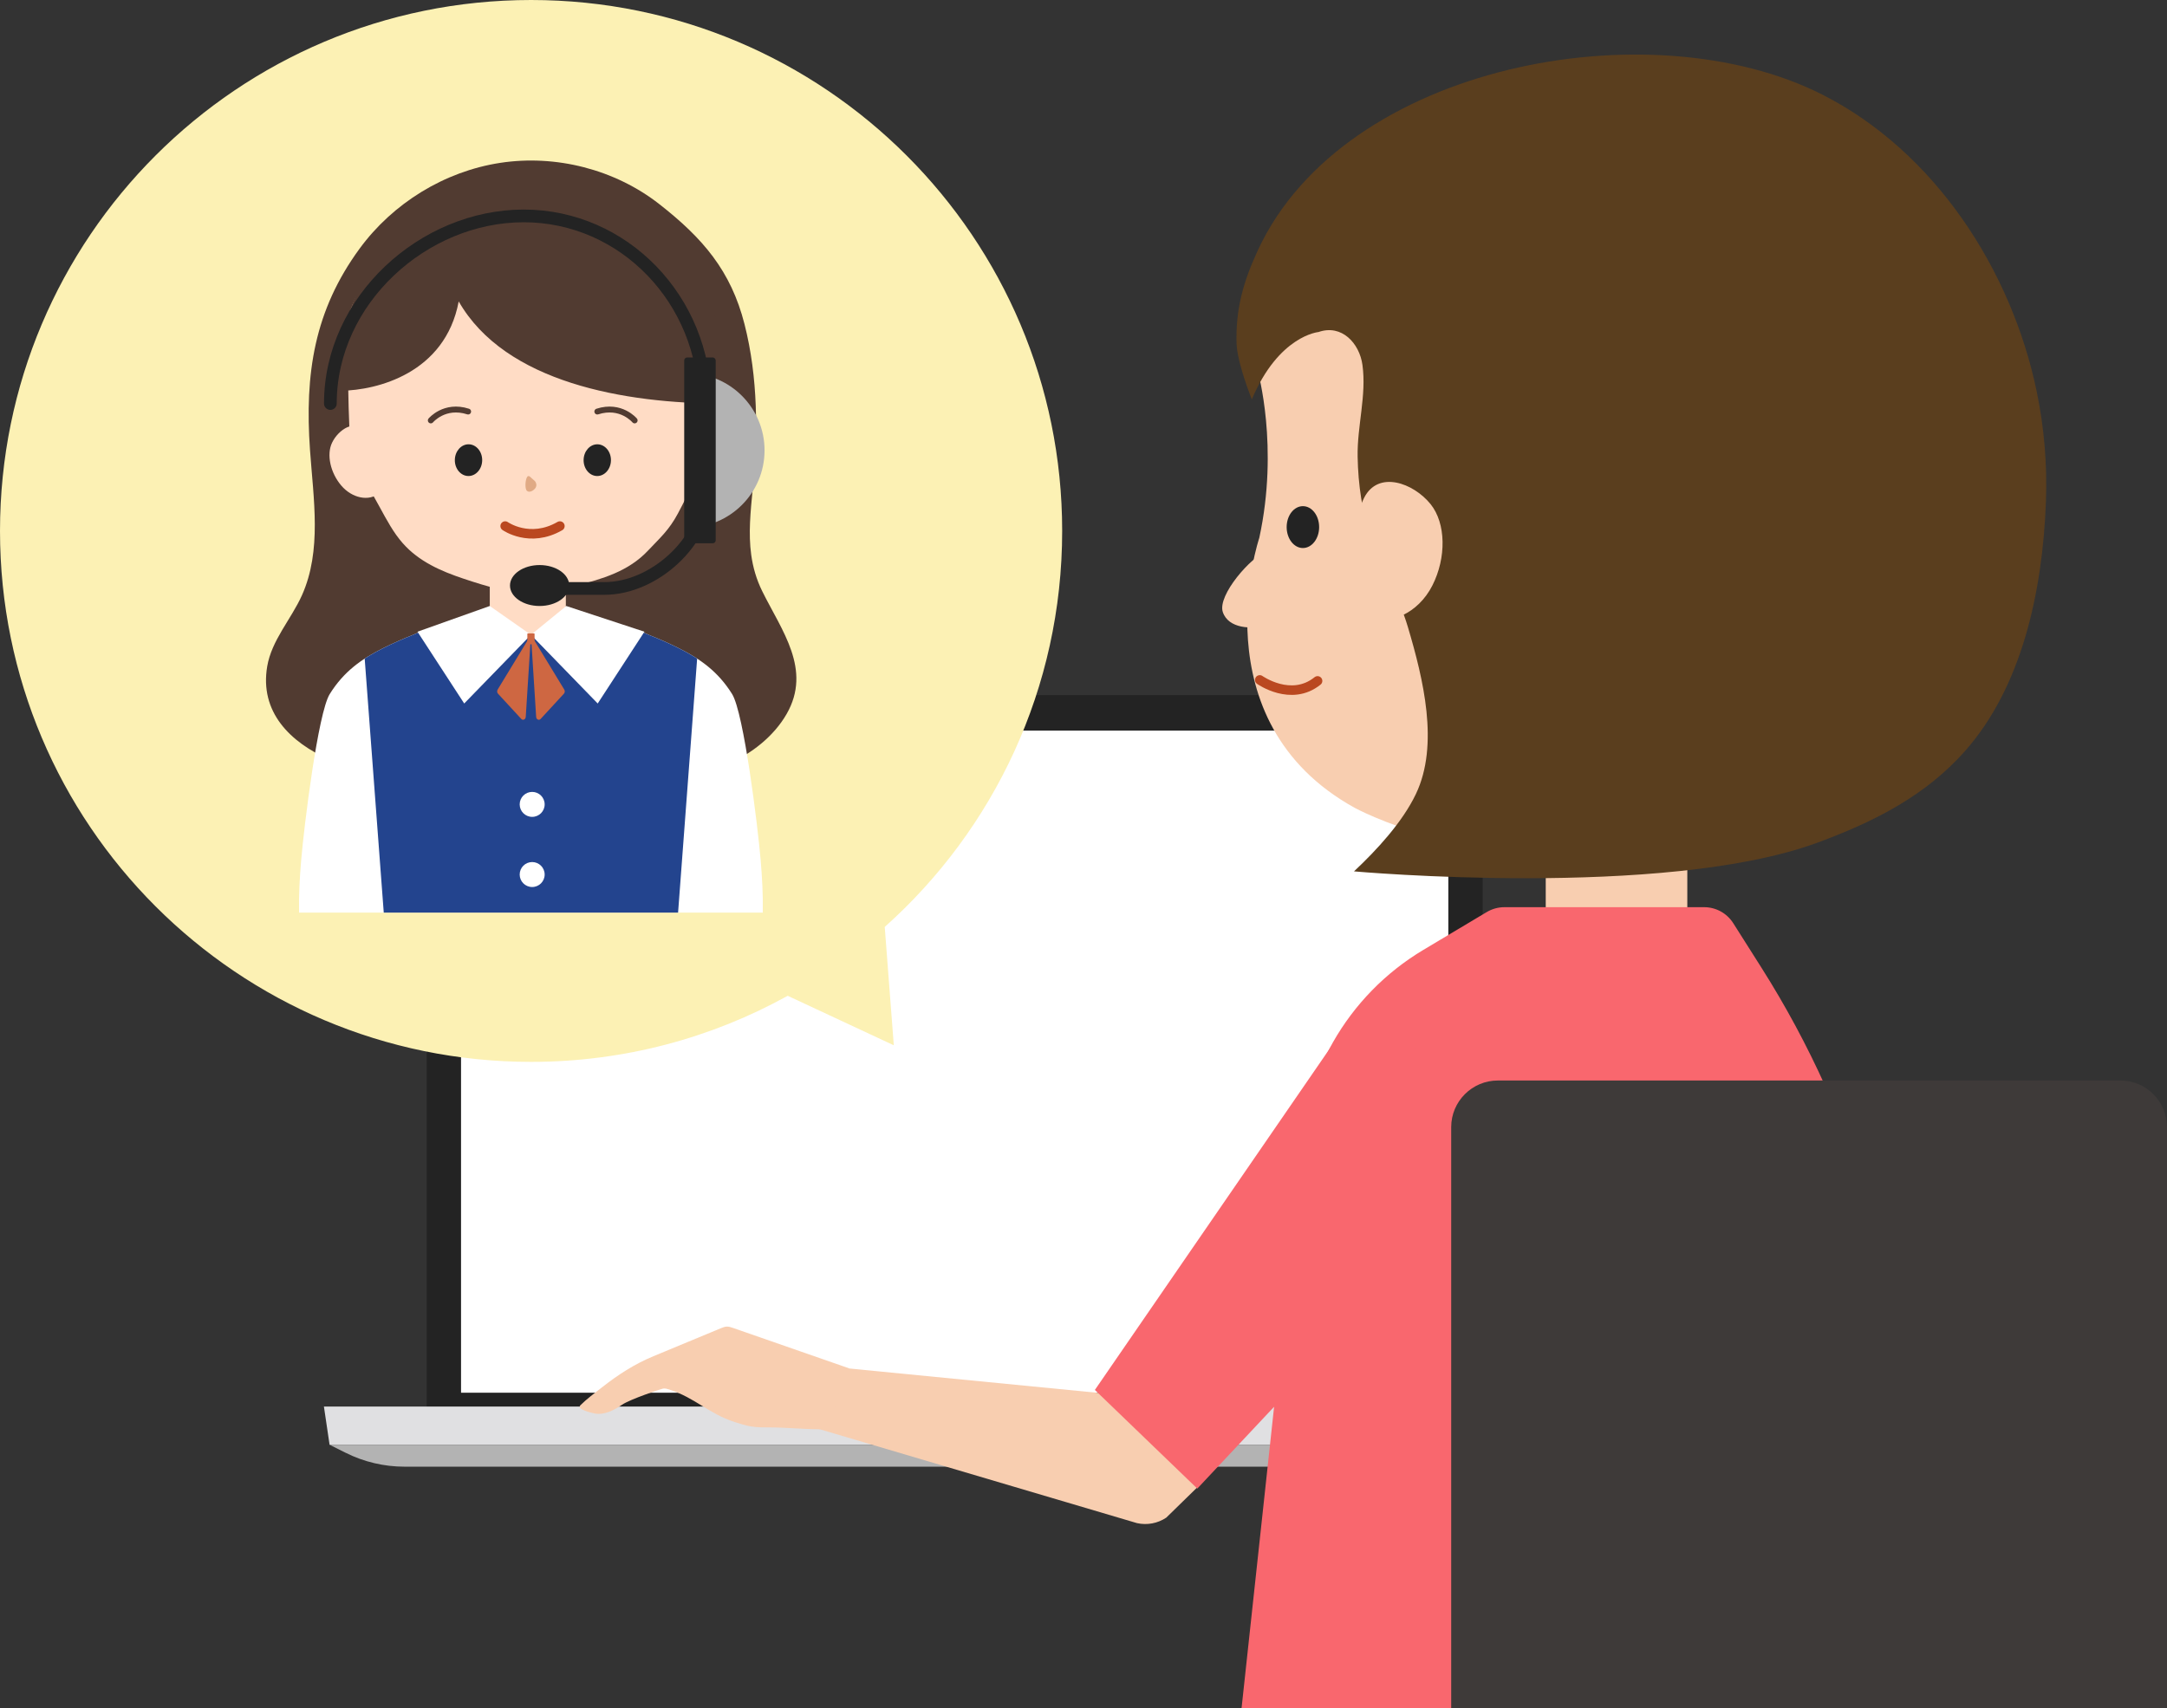 <?xml version="1.0" encoding="UTF-8"?><svg id="_レイヤー_2" xmlns="http://www.w3.org/2000/svg" width="637.36mm" height="502.61mm" xmlns:xlink="http://www.w3.org/1999/xlink" viewBox="0 0 1806.68 1424.72"><rect x="0" y="0" width="1806.68" height="1424.72" fill="#333333" stroke="none"/><defs><style>.cls-1{fill:#ce6742;}.cls-1,.cls-2,.cls-3,.cls-4,.cls-5,.cls-6,.cls-7,.cls-8,.cls-9,.cls-10,.cls-11,.cls-12,.cls-13,.cls-14,.cls-15{stroke-width:0px;}.cls-16,.cls-17{stroke-linejoin:round;}.cls-16,.cls-17,.cls-8,.cls-18,.cls-19{fill:none;}.cls-16,.cls-17,.cls-18{stroke-linecap:round;}.cls-16,.cls-19{stroke:#232323;stroke-width:10.6px;}.cls-2{fill:#3e3a39;}.cls-3{fill:#5a3e1e;}.cls-4{fill:#e0aa85;}.cls-5{fill:#f8ceb0;}.cls-6{fill:#23448e;}.cls-7{fill:#e0e0e2;}.cls-17{stroke:#ba4820;stroke-width:7.95px;}.cls-9{fill:#ffdcc5;}.cls-10{fill:#b3b3b3;}.cls-11{fill:#232323;}.cls-12{fill:#fff;}.cls-13{fill:#fcf1b4;}.cls-20{clip-path:url(#clippath);}.cls-14{fill:#513b31;}.cls-15{fill:#f9676e;}.cls-18{stroke:#513b31;stroke-width:4.91px;}.cls-18,.cls-19{stroke-miterlimit:10;}</style><clipPath id="clippath"><path class="cls-8" d="m634.16,717.08c-2.4-28.31-14.01-122.49-23.77-138.24-11.7-18.87-26.85-29.5-44.64-38.35-8.04-4-16.21-7.65-24.49-10.91-3.48-1.37-8.05-4.06-11.81-4.06,0,0-58.22,2.7-79.3,2.7-4.66,0-7.51,3.9-7.51,3.9,0,0-2.33-3.9-6.23-3.9-19.89,0-80.58-2.7-80.58-2.7-3.76,0-8.33,2.69-11.81,4.06-8.28,3.26-16.45,6.92-24.49,10.91-17.79,8.85-32.94,19.48-44.64,38.35-9.77,15.75-21.38,109.94-23.77,138.24-1.24,14.6-2.08,29.3-1.79,43.97h386.62c.29-14.68-.56-29.38-1.79-43.97h0Z"/></clipPath></defs><g id="_レイヤー_1-2"><path class="cls-11" d="m1218.75,579.66H373.14c-9.2,0-17.38,8.18-17.38,17.38v579.76c0,9.2,8.18,17.38,17.38,17.38h845.61c9.2,0,17.38-8.18,17.38-17.38v-579.76c0-9.2-7.16-17.38-17.38-17.38h0Z"/><rect id="SVGID" class="cls-12" x="384.38" y="609.31" width="823.12" height="552.15"/><polygon class="cls-7" points="1290.73 1172.99 270.05 1172.99 274.77 1204.85 1295.44 1204.85 1290.73 1172.99"/><path class="cls-10" d="m1295.44,1204.85H274.77l13.41,6.71c15.23,7.62,32.03,11.58,49.06,11.58h895.72c17.03,0,33.83-3.97,49.06-11.58l13.41-6.71h0Z"/><polygon class="cls-5" points="1412.24 853.57 1288.72 853.57 1246.34 780.5 1288.72 767.87 1288.72 654.54 1406.75 654.54 1406.75 795.88 1436.59 817.31 1412.24 853.57"/><path class="cls-5" d="m1048.74,309.86s17.67,62.7,1.17,138.67c0,0-51.64,152.57,79.4,225.09,0,0,96.82,53.29,226.48,35.04,0,0,184.93-25.78,233.79-108.9,0,0,93.65-127.29,57.38-262.63,0,0-41.26-249.7-268.07-254.11,0,0-180.71-19.67-264,91.37,0,0-63.28,55.23-66.15,135.48h0Z"/><ellipse class="cls-11" cx="1086.26" cy="439.57" rx="13.54" ry="17.46"/><path class="cls-5" d="m1071.26,488.24c4.59,13.98-1.97,28.68-14.65,32.84-12.68,4.16-32.55,3.26-37.14-10.72-4.59-13.98,23.79-46.32,36.47-50.48,12.68-4.16,10.73,14.38,15.32,28.35h0Z"/><path class="cls-3" d="m1638.18,626.45c47.03-53.02,64.73-131.82,67.57-208.19,1.14-30.65-1.43-61.46-7.64-91.5-20.95-101.48-84.91-200.3-178.93-247.93-143.12-72.5-398.16-25.56-470.36,129.62-12.17,26.16-18.79,49.43-17.86,78.33.19,5.98,2.51,20.02,12.7,46.37,22.48-53.39,55.61-56.25,55.61-56.25,19.42-6.78,34.14,9.43,36.63,27.38,3.53,25.49-4.48,50.99-4.01,76.62.43,23.34,3.73,46.82,11.63,68.86,8.95,24.98,22.68,47.58,30.28,73.18,12.83,43.22,26.25,98.15,6.68,139.2-11.22,23.53-32.66,46.78-51.63,64.54,0,0,258.03,23.19,386.08-23.83,49.4-18.14,91-40.01,123.27-76.4h-.02Z"/><path class="cls-5" d="m1194.17,488.34c-11.79,23.17-36.21,34.38-54.54,25.06-18.33-9.33-14.12-75.1-2.32-98.27,11.79-23.17,41.16-12.36,55.39,5.28,12.92,16,13.26,44.77,1.47,67.93h0Z"/><path class="cls-15" d="m1592.03,1424.72h-556.93l48.71-451.29c0-74.34,39.09-143.19,102.92-181.29l52.82-31.53c4.45-2.65,9.53-4.06,14.71-4.06h166.55c9.83,0,18.98,5.03,24.24,13.34l23.46,37.03c80.69,127.39,123.53,275.08,123.53,425.87v191.93h-.01Z"/><path class="cls-5" d="m672.94,1188.82l30.97-47.96,217.68,21.31,77.4,77.44-26.65,26.03c-7.17,4.8-15.99,6.45-24.41,4.57l-274.99-81.39h0Z"/><path class="cls-5" d="m707.93,1141.13c-32.26-11.23-64.51-22.45-96.77-33.68-1.69-.59-3.42-1.18-5.2-1.13-1.77.05-3.45.74-5.09,1.42-18.69,7.76-37.37,15.51-56.06,23.27-15.86,6.58-29.53,15.45-43.14,26.14-6.09,4.79-12.25,9.28-17.78,14.76-3.52,3.48,9.79,6.46,11.81,6.84,8.16,1.54,16.2-2.66,22.71-7.14,6.97-4.8,32.97-13.35,34.36-13.59,1.78-.31,3.58.25,5.3.8,21.49,6.93,32.92,20.16,54.41,27.08,4.61,1.49,9.25,2.98,14.04,3.74,5.04.8,10.18.78,15.28.76,11.34-.05,29.99,1.58,41.33,1.53,1.36,0,2.8-.04,3.95-.76.86-.55,1.45-1.43,2.02-2.28,8.37-12.67,10.42-35.03,18.83-47.76h0Z"/><polygon class="cls-15" points="998.21 1241.42 912.82 1159.15 1134.04 837.55 1273.61 947.97 998.21 1241.42"/><path class="cls-17" d="m1050.29,567.02s26.13,18.63,48.2.82"/><path class="cls-2" d="m1248.79,901.09h519c21.46,0,38.89,17.43,38.89,38.89v484.74h-596.78v-484.74c0-21.46,17.43-38.89,38.89-38.89h0Z"/><path class="cls-13" d="m885.56,442.78C885.56,198.24,687.32,0,442.78,0S0,198.24,0,442.78s198.24,442.78,442.78,442.78c77.62,0,150.53-20.03,213.96-55.11l88.44,41.27-7.56-98.7c90.76-81.08,147.94-198.97,147.94-330.24h0Z"/><path class="cls-14" d="m626.32,462.79c-2.47-17.87-.61-36.02,1.27-55.26,4.46-45.81,4.48-92.6-6.88-137.2-11.35-44.6-34.85-71.81-71.11-100.16-36.99-28.92-86.21-41.45-132.62-34.34-46.42,7.11-89.43,33.61-117.17,71.51-37.79,51.62-45.86,104.24-41.35,168.05,2.88,40.78,10,83.75-6.73,121.06-8.85,19.74-25.28,37.46-28.96,59.31-12.8,75.93,100.98,100.98,154.68,93.55,29.95-4.14,55.99-10.88,86.5-6.92,49.34,6.4,96.23,15.05,143.73-5.65,19.23-8.38,37.61-22.94,48.14-41.3,21.28-37.13-4.07-69.48-20.3-102.34-4.99-10.11-7.79-20.17-9.2-30.31h0Z"/><polygon class="cls-9" points="474.71 563.64 408.33 563.64 385.55 524.37 408.33 517.58 408.33 456.68 471.76 456.68 471.76 532.64 487.8 544.15 474.71 563.64"/><path class="cls-9" d="m290.59,280.69s-1.14,32.78.63,74.52c1.16,27.43,13.94,46.84,25.1,67.26,6.36,11.63,11.72,21.75,19.51,30.59,13.44,15.24,31.78,23.22,50.65,29.54,18.71,6.26,41.68,13.32,61.58,12.67,10.3-.34,21.64-4.11,31.58-6.67,22.6-5.82,44.34-12.02,60.74-29.54,9.59-10.21,17.37-16.85,24.78-30.76,20.09-37.7,38.05-82.89,32.47-125.54-5.4-41.28-24.32-80.82-53.51-110.56-45.44-46.3-128.06-44.36-181.58-13.99-19.55,11.09-36.71,26.34-50.12,44.37-10.38,13.95-27.01,39.72-21.83,58.11h0Z"/><path class="cls-9" d="m600.95,397.06c-7.21,9.6-19.21,12.76-26.81,7.05-7.59-5.71-.43-35.29,6.78-44.89s19.71-2.34,24.78,6.82c4.6,8.31,2.46,21.42-4.75,31.02h0Z"/><path class="cls-9" d="m284.49,404.89c9.03,10.66,23.19,13.5,31.62,6.36,8.43-7.15-1.91-41.02-10.94-51.68s-23.05-1.37-28.32,9.61c-4.78,9.97-1.4,25.05,7.63,35.71h.01Z"/><path class="cls-14" d="m443.32,149.77c-16.46,0-32.34,2.5-47.27,7.13-15.66,4.86-30.29,12.07-43.47,21.22-41.49,28.78-68.67,76.75-68.67,131.07,0,5.58.29,11.14.85,16.67,29.19-.46,86.36-14.31,97.68-74.49,38.73,67.75,138.53,85.18,220.16,85.18.08-2.1.13-25.25.13-27.36,0-88.04-71.37-159.41-159.41-159.41h0Z"/><path class="cls-4" d="m445.01,400.35c2.24,1.65,2.85,4.63,1.36,6.67s-4.65,4.08-6.9,2.44c-2.24-1.65-1.43-9.75.06-11.79,1.5-2.04,3.24,1.03,5.48,2.68Z"/><path class="cls-18" d="m529.12,350.61s-11.47-13.78-31.12-7.4"/><path class="cls-18" d="m359.17,350.61s11.47-13.78,31.12-7.4"/><ellipse class="cls-11" cx="497.96" cy="383.76" rx="13.23" ry="11.4" transform="translate(108.58 877.33) rotate(-89.35)"/><ellipse class="cls-11" cx="390.61" cy="383.75" rx="13.23" ry="11.4" transform="translate(2.45 769.98) rotate(-89.35)"/><path class="cls-17" d="m421.17,438.71s20.45,14.52,45.62,0"/><path class="cls-12" d="m634.16,717.08c-2.4-28.31-14.01-122.49-23.77-138.24-11.7-18.87-26.85-29.5-44.64-38.35-8.04-4-16.21-7.65-24.49-10.91-3.48-1.37-8.05-4.06-11.81-4.06,0,0-58.22,2.7-79.3,2.7-4.66,0-7.51,3.9-7.51,3.9,0,0-2.33-3.9-6.23-3.9-19.89,0-80.58-2.7-80.58-2.7-3.76,0-8.33,2.69-11.81,4.06-8.28,3.26-16.45,6.92-24.49,10.91-17.79,8.85-32.94,19.48-44.64,38.35-9.77,15.75-21.38,109.94-23.77,138.24-1.24,14.6-2.08,29.3-1.79,43.97h386.62c.29-14.68-.56-29.38-1.79-43.97h0Z"/><g class="cls-20"><polygon class="cls-6" points="563.38 787.08 321.89 787.08 299.63 490.38 585.64 490.38 563.38 787.08"/></g><path class="cls-16" d="m587.72,336.53c0-86.42-67.64-156.47-151.08-156.47s-161.21,70.05-161.21,156.47"/><path class="cls-10" d="m573.07,439.94c35.54,0,64.35-28.81,64.35-64.35s-28.81-64.35-64.35-64.35v128.7Z"/><rect class="cls-11" x="570.44" y="298.11" width="26.27" height="154.96" rx="2.48" ry="2.48"/><path class="cls-19" d="m587.51,415.41c0,34.67-40.93,75.33-83.68,75.33h-42.06"/><ellipse class="cls-11" cx="449.88" cy="488.3" rx="24.69" ry="17.07"/><polygon class="cls-12" points="348.06 526.82 408.33 505.37 442.67 529.42 387.02 586.68 348.06 526.82"/><polygon class="cls-12" points="537.27 526.82 472.11 505.37 442.67 529.42 498.32 586.68 537.27 526.82"/><path class="cls-1" d="m442.67,529.42l-27.78,45.67c-.65,1.06-.52,2.53.3,3.41l19.41,21.06c1.37,1.48,3.59.46,3.73-1.71l4.34-68.43h0Z"/><path class="cls-1" d="m442.67,529.42l27.78,45.67c.65,1.06.52,2.52-.3,3.41l-19.42,21.07c-1.37,1.48-3.59.46-3.73-1.71l-4.34-68.44h.01Z"/><rect class="cls-1" x="439.66" y="528.22" width="6.02" height="9.06" rx=".45" ry=".45"/><circle class="cls-12" cx="443.68" cy="670.82" r="10.41"/><circle class="cls-12" cx="443.68" cy="729.32" r="10.41"/></g></svg>